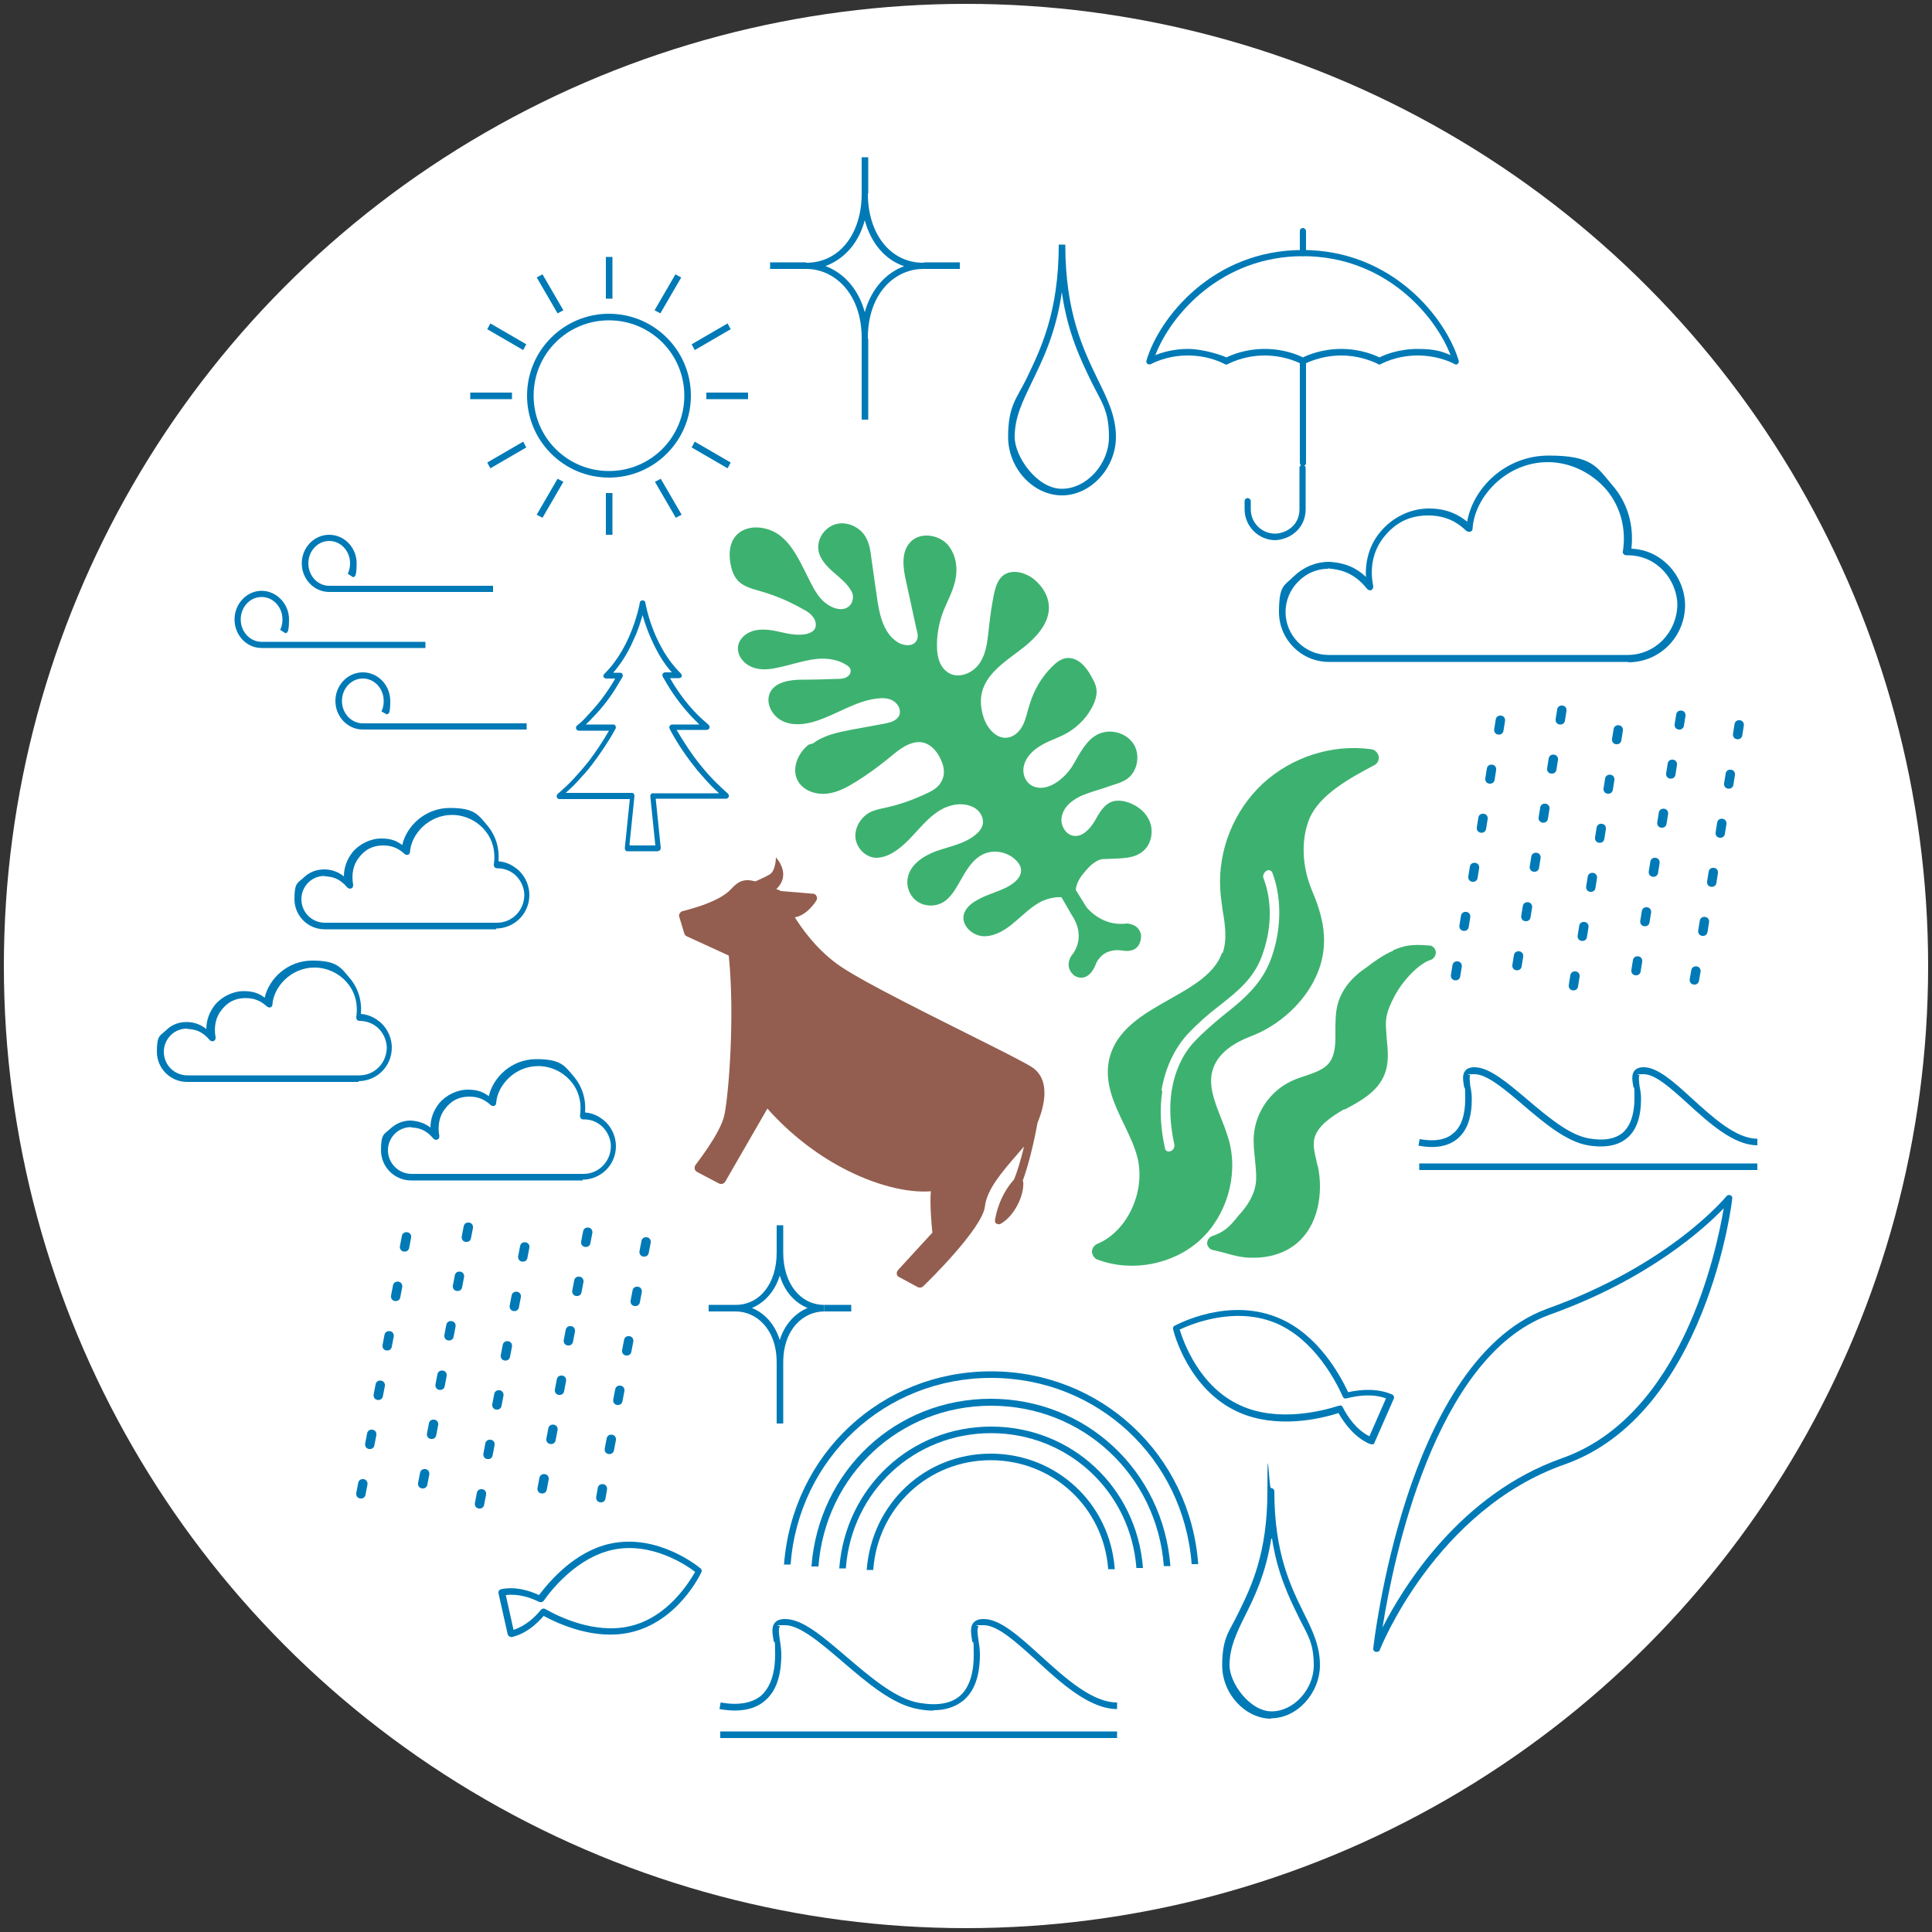 <?xml version="1.0" encoding="UTF-8"?> <svg xmlns="http://www.w3.org/2000/svg" id="_レイヤー_1" data-name="レイヤー_1" version="1.1" viewBox="0 0 500 500"><rect x="0" y="0" width="500" height="500" fill="#333333" stroke="none"/><defs><style> .st0, .st1, .st2 { fill: none; } .st3 { fill: #3db270; } .st4 { fill: #007ab6; } .st5 { fill: #fff; } .st1 { stroke-miterlimit: 10; } .st1, .st2 { stroke: #007ab6; stroke-width: 1.7px; } .st2 { stroke-linejoin: round; } .st6 { fill: #935e4f; } </style></defs><circle class="st5" cx="250" cy="250" r="249"></circle><g><circle class="st0" cx="250" cy="250.3" r="210"></circle><path class="st4" d="M356.2,427.5c0,0-.1,0-.2,0-.4-.1-.7-.5-.6-.9,0-.2,2.1-18.8,8.6-38.8,6-18.5,17.2-42.1,36.4-49.1,31.9-11.4,46.2-28.9,46.4-29.1.2-.3.6-.4,1-.3.3.1.6.5.5.9,0,.6-6.7,55.9-43.4,68.8-33.3,11.7-47.7,47.6-47.8,48-.1.3-.4.5-.8.5ZM446.1,312.7c-4.9,5.1-19.4,18.4-45.2,27.6-29.7,10.9-40.4,63.6-43.1,80.9,5.4-10.6,20.1-34.5,46.4-43.8,31.1-10.9,40-53.5,41.9-64.7Z"></path><path class="st6" d="M264.6,305.8c1.5-4,3-10.1,3.9-15.2,1.3-3.1,2.1-6.5,1.7-9.3-.3-2.2-1.4-4-3.1-5.1-.6-.4-1.7-1-3.2-1.8-3.2-1.7-8-4.1-13.6-6.9-7-3.5-15-7.5-21.6-11-6.3-3.3-10.3-5.7-12.3-7.2-5.4-4-9-9.2-10.7-11.9,3.2-.5,5.5-4.2,5.6-4.4.2-.3.2-.8,0-1.1-.2-.4-.5-.6-.9-.6l-8.3-.7c-.4-.2-.8-.4-1.2-.5,4.1-3.9-.1-8.2-.1-8.2,0,0,0,3.4-1.6,4.4-1,.6-2.6,1.3-3.7,1.8-3-.8-4.5,0-6.3,2-3.4,3.7-12.4,5.6-12.5,5.7-.3,0-.6.3-.8.6-.2.3-.2.6-.1.9l1.3,4.3c.1.3.3.6.6.7l10.9,5c1.6,15.5,0,35.8-1.1,41.1-.9,4.8-7.5,13-7.5,13.1-.2.3-.3.6-.2,1,0,.3.3.6.6.8l5.7,3c.6.3,1.3,0,1.6-.5l10.9-18.9c5.6,6.3,12.3,11.6,19.5,15.4,8.1,4.3,16.6,6.5,22.8,6-.3,3.3.2,8.9.4,10.7l-8.9,9.7c-.2.3-.4.6-.3,1,0,.4.3.7.6.8l4.8,2.6c.4.2,1,.2,1.4-.2,1.6-1.5,15.4-15.1,16-20.7.5-4.4,4.5-9,8.4-13.5.4-.5.9-1,1.3-1.5.1-.1.2-.3.4-.4-.8,3.3-1.7,6.4-2.6,8.5-1.3,1.4-3.9,4.8-4.9,10.4,0,.4,0,.8.4,1,0,0,0,0,.1,0,.3.2.7.2,1,0,3.4-1.9,6.2-7.3,5.8-11.1Z"></path><g><path class="st4" d="M157.6,123.6c-11.7,0-21.2-9.5-21.2-21.2s9.5-21.2,21.2-21.2,21.2,9.5,21.2,21.2-9.5,21.2-21.2,21.2ZM157.6,82.9c-10.8,0-19.5,8.7-19.5,19.5s8.7,19.5,19.5,19.5,19.5-8.7,19.5-19.5-8.7-19.5-19.5-19.5Z"></path><path class="st4" d="M158.5,138.4h-1.7v-10.8h1.7v10.8ZM158.5,77.3h-1.7v-10.8h1.7v10.8Z"></path><path class="st4" d="M174.9,134l-5.4-9.3,1.5-.8,5.4,9.3-1.5.8ZM144.3,81.1l-5.4-9.3,1.5-.8,5.4,9.3-1.5.8Z"></path><path class="st4" d="M188.3,121.2l-9.3-5.4.8-1.5,9.3,5.4-.8,1.5ZM135.4,90.6l-9.3-5.4.8-1.5,9.3,5.4-.8,1.5Z"></path><path class="st4" d="M193.6,103.3h-10.8v-1.7h10.8v1.7ZM132.5,103.3h-10.8v-1.7h10.8v1.7Z"></path><path class="st4" d="M126.9,121.2l-.8-1.5,9.3-5.4.8,1.5-9.3,5.4ZM179.8,90.6l-.8-1.5,9.3-5.4.8,1.5-9.3,5.4Z"></path><path class="st4" d="M140.4,134l-1.5-.8,5.4-9.3,1.5.8-5.4,9.3ZM170.9,81.1l-1.5-.8,5.4-9.3,1.5.8-5.4,9.3Z"></path></g><g><path class="st4" d="M223.8,88.3c-.5,0-.8-.4-.8-.8,0-11.7-7.2-17.9-14.3-17.9s-.8-.4-.8-.8.4-.8.8-.8c8.4,0,14.3-7.3,14.3-17.9,0-.5.4-.8.8-.8h0c.5,0,.8.4.8.8,0,10.5,5.9,17.9,14.3,17.9s.8.4.8.8-.4.8-.8.8c-7.1,0-14.3,6.1-14.3,17.9s-.4.8-.8.8ZM213.5,68.8c4.6,1.7,8.6,5.7,10.3,12,1.7-6.2,5.7-10.3,10.2-11.9-5-1.7-8.6-6-10.2-11.9-1.7,6.4-5.8,10.3-10.3,11.9Z"></path><path class="st4" d="M224.7,108.6h-1.7v-21h1.7v21ZM224.7,50.1h-1.7v-9.4h1.7v9.4Z"></path><path class="st4" d="M248.4,69.6h-9.3v-1.7h9.3v1.7ZM208.6,69.6h-9.3v-1.7h9.3v1.7Z"></path></g><g><path class="st4" d="M110.1,167.7h-42.4c-3.9,0-7-3.3-7-7.4s3.2-7.4,7-7.4,7.1,3.3,7.1,7.4-.7,3.3-.9,3.6l-1.4-.9s.6-1,.6-2.7c0-3.2-2.4-5.8-5.4-5.8s-5.4,2.6-5.4,5.8,2.4,5.8,5.4,5.8h42.4v1.6Z"></path><path class="st4" d="M136.3,188.8h-42.4c-3.9,0-7.1-3.3-7.1-7.4s3.2-7.4,7.1-7.4,7.1,3.3,7.1,7.4-.6,3.1-.9,3.5l-1.4-.8c.2-.3.6-1.2.6-2.7,0-3.2-2.4-5.8-5.4-5.8s-5.4,2.6-5.4,5.8,2.4,5.8,5.4,5.8h42.4v1.6Z"></path><path class="st4" d="M127.6,153.2h-42.4c-3.9,0-7.1-3.3-7.1-7.4s3.2-7.4,7.1-7.4,7.1,3.3,7.1,7.4-.7,3.3-.9,3.6l-1.4-.9c0-.1.6-1.1.6-2.7,0-3.2-2.4-5.8-5.4-5.8s-5.4,2.6-5.4,5.8,2.4,5.8,5.4,5.8h42.4v1.6Z"></path></g><path class="st4" d="M274.8,128.2c-7.4,0-13.9-7-13.9-15.1s2.2-9.9,4.7-15c3.7-7.7,8.4-17.2,8.4-34.8h1.7c0,17.7,4.7,27.2,8.4,34.9,2.5,5.1,4.7,9.5,4.7,14.9,0,8-6.5,15.1-13.9,15.1ZM274.8,75.6c-1.5,10.5-4.9,17.4-7.7,23.2-2.5,5.2-4.5,9.2-4.5,14.3s5.8,13.4,12.2,13.4,12.2-6.4,12.2-13.4-2-9.1-4.5-14.2c-2.8-5.8-6.2-12.7-7.7-23.3Z"></path><path class="st4" d="M329,444.8c-6.7,0-12.7-6.4-12.7-13.8s2-8.9,4.2-13.6c3.4-6.9,7.5-15.5,7.5-31.4s.4-.9.9-.9.9.4.9.9c0,15.9,4.2,24.5,7.6,31.4,2.3,4.6,4.2,8.6,4.2,13.5,0,7.3-5.9,13.8-12.7,13.8ZM329,398.2c-1.4,9-4.3,15-6.8,20-2.3,4.6-4,8.3-4,12.8s5.2,11.9,10.9,11.9,10.9-5.7,10.9-11.9-1.8-8.1-4-12.7c-2.5-5.1-5.4-11.1-6.8-20.1Z"></path><g><path class="st4" d="M337.2,120.6c-.5,0-.8-.4-.8-.8v-25.7c0-.5.4-.8.8-.8s.8.4.8.8v25.7c0,.5-.4.8-.8.8Z"></path><path class="st4" d="M376.8,94.3c-.1,0-.3,0-.4-.1,0,0-3.8-2.2-9.5-2.2s-9.4,2.2-9.5,2.2c-.3.2-.6.2-.8,0,0,0-4-2.2-9.5-2.2s-9.5,2.2-9.5,2.2c-.3.1-.6.1-.8,0,0,0-3.9-2.2-9.5-2.2s-9.4,2.2-9.5,2.2c-.3.2-.6.2-.9,0,0,0-3.8-2.2-9.5-2.2s-9.4,2.2-9.5,2.2c-.3.2-.7.1-.9,0-.3-.2-.4-.6-.3-.9,3.3-11.1,17.2-28.6,40.4-28.6s37.1,17.6,40.4,28.6c.1.3,0,.7-.3.9-.2.1-.3.2-.5.2ZM327.3,90.3c5.1,0,8.7,1.6,9.9,2.2,1.2-.6,4.9-2.2,9.9-2.2s8.7,1.6,9.9,2.2c1.2-.6,4.8-2.2,9.9-2.2s6.7.9,8.5,1.6c-4.1-10.6-17.2-25.6-38.2-25.6s-34.1,15-38.2,25.6c1.8-.7,4.7-1.6,8.5-1.6s8.7,1.6,9.9,2.2c1.2-.6,4.9-2.2,9.9-2.2Z"></path><path class="st4" d="M330.1,139.8c-4.4,0-8-3.6-8-8v-2.1c0-.5.4-.8.8-.8s.8.4.8.8v2.1c0,3.5,2.8,6.3,6.3,6.3,2.4,0,6.3-1.8,6.3-6.3v-10.7c0-.5.4-.8.8-.8s.8.4.8.8v10.7c0,5-4.1,7.9-8,8Z"></path><path class="st4" d="M337.2,66.3c-.5,0-.8-.4-.8-.8v-5.7c0-.5.4-.8.8-.8s.8.4.8.8v5.7c0,.5-.4.8-.8.8Z"></path></g><g><path class="st4" d="M204.6,404.9h-1.7c2.2-28.6,25.2-50,53.6-50s51.5,21.5,53.6,49.9h-1.7c-2.1-27.4-24.4-48.2-51.9-48.2s-49.8,20.8-51.9,48.3Z"></path><path class="st4" d="M211.7,405.4h-1.7c1.9-24.8,21.8-43.4,46.4-43.4s44.6,18.6,46.5,43.3h-1.7c-1.8-23.6-21-41.5-44.7-41.5s-42.9,17.9-44.7,41.7Z"></path><path class="st4" d="M218.9,405.9h-1.7c1.6-21,18.5-36.7,39.3-36.7s37.7,15.7,39.3,36.6h-1.7c-1.5-19.8-17.7-34.9-37.6-34.9s-36.1,15-37.6,35Z"></path><path class="st4" d="M226,406.3h-1.7c1.3-17.2,15.1-30.1,32.1-30.1s30.9,12.9,32.1,29.9h-1.7c-1.2-16-14.3-28.2-30.4-28.2s-29.2,12.2-30.4,28.3Z"></path></g><path class="st4" d="M421.3,171.3h-77.4c-7.1,0-12.9-5.8-12.9-12.9s1.4-6.8,3.9-9.3c2.5-2.4,5.7-3.7,9.1-3.7,3.1.2,6.3.9,9.5,3.9-.2-4.3,1-8.4,3.7-11.6,3.1-3.8,7.8-6.1,12.6-6.1s7.8,1.7,9.9,3.4c1.5-8.6,9.8-17.1,21.1-17.1s12.4,2.9,16.5,7.7c3.9,4.5,5.6,10.3,4.9,16.4,4.6.2,7.7,2.4,9.5,4.2,2.8,2.8,4.4,6.7,4.4,10.5-.1,8.2-6.6,14.7-14.7,14.7ZM343.7,147.2c-2.8,0-5.5,1.1-7.6,3.2-2.2,2.1-3.4,5-3.4,8,0,6.1,5,11.1,11.1,11.1h77.4c7.1,0,12.7-5.7,12.9-12.9,0-3.2-1.4-6.7-3.9-9.2-1.7-1.7-4.6-3.7-9.1-3.7s0,0-.2,0c-.3,0-.5-.1-.7-.3-.2-.2-.3-.5-.2-.7.9-5.9-.6-11.6-4.3-16-3.8-4.4-9.4-7.1-15.1-7.1-10.9,0-19,9.1-19.5,17.2,0,.4-.2.7-.6.8-.3.1-.7,0-1-.2-2-1.9-4.9-4-9.9-4s-8.5,2-11.3,5.4c-2.9,3.5-3.9,8.1-2.9,12.9,0,.4-.1.8-.5,1-.4.2-.8,0-1.1-.3-3.5-4.4-7.1-5-10.1-5.3h-.1Z"></path><g><path class="st1" d="M289.1,441.9"></path><path class="st1" d="M186.4,441.9"></path><path class="st4" d="M241.6,442.7c-1.3,0-2.6-.1-4-.4-6.5-1.1-13.2-6.8-19.6-12.3-5.6-4.8-11-9.4-14.8-9.4s-1.2,0-1.4.4c-.4.5-.2,1.8,0,3.3.2,1.2.4,2.5.4,3.9,0,5.6-1.4,9.6-4.3,12-2.7,2.3-6.7,3-11.7,2.1l.3-1.7c4.5.8,8,.2,10.4-1.7,2.4-2.1,3.7-5.7,3.7-10.7s-.2-2.5-.4-3.6c-.3-1.9-.6-3.5.3-4.6.6-.7,1.4-1,2.7-1,4.5,0,9.7,4.5,15.9,9.8,6,5.1,12.7,10.9,18.8,11.9,4.6.8,8.1.2,10.4-1.7,2.4-2,3.7-5.6,3.7-10.7s-.2-2.5-.4-3.6c-.3-1.9-.6-3.6.3-4.7.6-.7,1.4-1,2.7-1,4.2,0,9.1,4.4,14.7,9.5,6.3,5.7,13.3,12.1,19.8,12.1v1.7c-7.1,0-14.5-6.7-20.9-12.6-5.2-4.7-10-9.1-13.6-9.1s-1.2,0-1.4.4c-.4.5-.2,1.9,0,3.3.2,1.2.4,2.5.4,3.8,0,5.6-1.4,9.6-4.3,12-2,1.6-4.5,2.5-7.7,2.5Z"></path><rect class="st4" x="186.4" y="448.1" width="102.7" height="1.7"></rect></g><g><path class="st2" d="M454.8,295.9"></path><path class="st2" d="M367.3,295.9"></path><path class="st4" d="M414.3,296.7c-1.1,0-2.2-.1-3.4-.3-5.6-1-11.3-5.8-16.8-10.5-4.8-4.1-9.3-7.9-12.5-7.9s-1,.1-1.1.3c-.3.4-.1,1.5,0,2.7.2,1,.4,2.1.4,3.4,0,4.8-1.2,8.2-3.7,10.3-2.4,2-5.8,2.6-10.1,1.8l.3-1.7c3.8.7,6.8.2,8.7-1.5,2.1-1.7,3.1-4.8,3.1-9s-.2-2.1-.3-3.1c-.3-1.7-.5-3.1.3-4.1.5-.6,1.3-.9,2.4-.9,3.8,0,8.4,3.9,13.6,8.3,5.1,4.3,10.8,9.2,15.9,10.1,3.9.7,6.8.2,8.8-1.4,2-1.7,3.1-4.8,3.1-9s-.2-2.1-.3-3c-.3-1.7-.5-3.1.3-4.1.5-.6,1.3-.9,2.4-.9,3.6,0,7.8,3.8,12.6,8.2,5.3,4.8,11.3,10.3,16.8,10.3v1.7c-6.1,0-12.4-5.7-17.9-10.7-4.4-4-8.5-7.7-11.5-7.7s-1,.1-1.1.3c-.3.4-.1,1.6,0,2.7.2,1,.4,2.1.4,3.3,0,4.8-1.2,8.3-3.7,10.3-1.7,1.4-3.9,2.1-6.7,2.1Z"></path><rect class="st4" x="367.3" y="301.1" width="87.5" height="1.7"></rect></g><g><path class="st4" d="M375.9,249.8l-.4,2.5c-.1.7.3,1.3,1,1.4.7.1,1.3-.3,1.4-1l.4-2.5c.1-.7-.3-1.3-1-1.4-.7-.1-1.3.3-1.4,1ZM378.1,237l-.4,2.5c-.1.7.3,1.3,1,1.4.7.1,1.3-.3,1.4-1l.4-2.5c.1-.7-.3-1.3-1-1.4-.7-.1-1.3.3-1.4,1ZM380.4,224.3l-.4,2.5c-.1.7.3,1.3,1,1.4.7.1,1.3-.3,1.4-1l.4-2.5c.1-.7-.3-1.3-1-1.4-.7-.1-1.3.3-1.4,1ZM382.6,211.6l-.4,2.5c-.1.7.3,1.3,1,1.4.7.1,1.3-.3,1.4-1l.4-2.5c.1-.7-.3-1.3-1-1.4-.7-.1-1.3.3-1.4,1ZM384.8,198.9l-.4,2.5c-.1.7.3,1.3,1,1.4.7.1,1.3-.3,1.4-1l.4-2.5c.1-.7-.3-1.3-1-1.4-.7-.1-1.3.3-1.4,1ZM387.1,186.2l-.4,2.5c-.1.7.3,1.3,1,1.4.7.1,1.3-.3,1.4-1l.4-2.5c.1-.7-.3-1.3-1-1.4-.7-.1-1.3.3-1.4,1Z"></path><path class="st4" d="M391.8,247.2l-.4,2.5c-.1.7.3,1.3,1,1.4.7.1,1.3-.3,1.4-1l.4-2.5c.1-.7-.3-1.3-1-1.4-.7-.1-1.3.3-1.4,1ZM394.1,234.5l-.4,2.5c-.1.7.3,1.3,1,1.4.7.1,1.3-.3,1.4-1l.4-2.5c.1-.7-.3-1.3-1-1.4-.7-.1-1.3.3-1.4,1ZM396.3,221.7l-.4,2.5c-.1.7.3,1.3,1,1.4.7.1,1.3-.3,1.4-1l.4-2.5c.1-.7-.3-1.3-1-1.4-.7-.1-1.3.3-1.4,1ZM398.6,209l-.4,2.5c-.1.7.3,1.3,1,1.4.7.1,1.3-.3,1.4-1l.4-2.5c.1-.7-.3-1.3-1-1.4-.7-.1-1.3.3-1.4,1ZM400.8,196.3l-.4,2.5c-.1.7.3,1.3,1,1.4.7.1,1.3-.3,1.4-1l.4-2.5c.1-.7-.3-1.3-1-1.4-.7-.1-1.3.3-1.4,1ZM403,183.6l-.4,2.5c-.1.7.3,1.3,1,1.4.7.1,1.3-.3,1.4-1l.4-2.5c.1-.7-.3-1.3-1-1.4-.7-.1-1.3.3-1.4,1Z"></path><path class="st4" d="M406.4,252.4l-.4,2.5c-.1.7.3,1.3,1,1.4.7.1,1.3-.3,1.4-1l.4-2.5c.1-.7-.3-1.3-1-1.4-.7-.1-1.3.3-1.4,1ZM408.7,239.6l-.4,2.5c-.1.7.3,1.3,1,1.4.7.1,1.3-.3,1.4-1l.4-2.5c.1-.7-.3-1.3-1-1.4-.7-.1-1.3.3-1.4,1ZM410.9,226.9l-.4,2.5c-.1.7.3,1.3,1,1.4.7.1,1.3-.3,1.4-1l.4-2.5c.1-.7-.3-1.3-1-1.4-.7-.1-1.3.3-1.4,1ZM413.2,214.2l-.4,2.5c-.1.7.3,1.3,1,1.4.7.1,1.3-.3,1.4-1l.4-2.5c.1-.7-.3-1.3-1-1.4-.7-.1-1.3.3-1.4,1ZM415.4,201.5l-.4,2.5c-.1.7.3,1.3,1,1.4.7.1,1.3-.3,1.4-1l.4-2.5c.1-.7-.3-1.3-1-1.4-.7-.1-1.3.3-1.4,1ZM417.6,188.7l-.4,2.5c-.1.7.3,1.3,1,1.4.7.1,1.3-.3,1.4-1l.4-2.5c.1-.7-.3-1.3-1-1.4s-1.3.3-1.4,1Z"></path><path class="st4" d="M422.6,248.5l-.4,2.5c-.1.7.3,1.3,1,1.4.7.1,1.3-.3,1.4-1l.4-2.5c.1-.7-.3-1.3-1-1.4-.7-.1-1.3.3-1.4,1ZM424.9,235.8l-.4,2.5c-.1.7.3,1.3,1,1.4.7.1,1.3-.3,1.4-1l.4-2.5c.1-.7-.3-1.3-1-1.4-.7-.1-1.3.3-1.4,1ZM427.1,223l-.4,2.5c-.1.7.3,1.3,1,1.4.7.1,1.3-.3,1.4-1l.4-2.5c.1-.7-.3-1.3-1-1.4-.7-.1-1.3.3-1.4,1ZM429.3,210.3l-.4,2.5c-.1.7.3,1.3,1,1.4.7.1,1.3-.3,1.4-1l.4-2.5c.1-.7-.3-1.3-1-1.4-.7-.1-1.3.3-1.4,1ZM431.6,197.6l-.4,2.5c-.1.7.3,1.3,1,1.4.7.1,1.3-.3,1.4-1l.4-2.5c.1-.7-.3-1.3-1-1.4-.7-.1-1.3.3-1.4,1ZM433.8,184.9l-.4,2.5c-.1.7.3,1.3,1,1.4.7.1,1.3-.3,1.4-1l.4-2.5c.1-.7-.3-1.3-1-1.4-.7-.1-1.3.3-1.4,1Z"></path><path class="st4" d="M437.7,251.1l-.4,2.3c-.1.7.3,1.3,1,1.4.7.1,1.3-.3,1.4-1l.4-2.3c.1-.7-.3-1.3-1-1.4-.7-.1-1.3.3-1.4,1ZM439.9,238.3l-.4,2.5c-.1.7.3,1.3,1,1.4.7.1,1.3-.3,1.4-1l.4-2.5c.1-.7-.3-1.3-1-1.4-.7-.1-1.3.3-1.4,1ZM442.2,225.6l-.4,2.5c-.1.7.3,1.3,1,1.4.7.1,1.3-.3,1.4-1l.4-2.5c.1-.7-.3-1.3-1-1.4-.7-.1-1.3.3-1.4,1ZM444.4,212.9l-.4,2.5c-.1.7.3,1.3,1,1.4.7.1,1.3-.3,1.4-1l.4-2.5c.1-.7-.3-1.3-1-1.4-.7-.1-1.3.3-1.4,1ZM446.6,200.2l-.4,2.5c-.1.7.3,1.3,1,1.4.7.1,1.3-.3,1.4-1l.4-2.5c.1-.7-.3-1.3-1-1.4-.7-.1-1.3.3-1.4,1ZM448.9,187.4l-.4,2.5c-.1.7.3,1.3,1,1.4.7.1,1.3-.3,1.4-1l.4-2.5c.1-.7-.3-1.3-1-1.4-.7-.1-1.3.3-1.4,1Z"></path></g><g><path class="st4" d="M92.7,383.8l-.5,2.6c-.1.7.3,1.3,1,1.4.7.1,1.3-.3,1.4-1l.5-2.6c.1-.7-.3-1.3-1-1.4-.7-.1-1.3.3-1.4,1ZM95,371l-.5,2.6c-.1.7.3,1.3,1,1.4.7.1,1.3-.3,1.4-1l.5-2.6c.1-.7-.3-1.3-1-1.4-.7-.1-1.3.3-1.4,1ZM97.2,358.3l-.5,2.6c-.1.7.3,1.3,1,1.4.7.1,1.3-.3,1.4-1l.5-2.6c.1-.7-.3-1.3-1-1.4-.7-.1-1.3.3-1.4,1ZM99.5,345.5l-.5,2.6c-.1.7.3,1.3,1,1.4.7.1,1.3-.3,1.4-1l.5-2.6c.1-.7-.3-1.3-1-1.4-.7-.1-1.3.3-1.4,1ZM101.7,332.7l-.5,2.6c-.1.7.3,1.3,1,1.4.7.1,1.3-.3,1.4-1l.5-2.6c.1-.7-.3-1.3-1-1.4-.7-.1-1.3.3-1.4,1ZM104,319.9l-.5,2.6c-.1.7.3,1.3,1,1.4.7.1,1.3-.3,1.4-1l.5-2.6c.1-.7-.3-1.3-1-1.4-.7-.1-1.3.3-1.4,1Z"></path><path class="st4" d="M108.7,381.2l-.5,2.6c-.1.7.3,1.3,1,1.4.7.1,1.3-.3,1.4-1l.5-2.6c.1-.7-.3-1.3-1-1.4-.7-.1-1.3.3-1.4,1ZM111,368.4l-.5,2.6c-.1.7.3,1.3,1,1.4.7.1,1.3-.3,1.4-1l.5-2.6c.1-.7-.3-1.3-1-1.4-.7-.1-1.3.3-1.4,1ZM113.2,355.7l-.5,2.6c-.1.7.3,1.3,1,1.4.7.1,1.3-.3,1.4-1l.5-2.6c.1-.7-.3-1.3-1-1.4-.7-.1-1.3.3-1.4,1ZM115.5,342.9l-.5,2.6c-.1.7.3,1.3,1,1.4.7.1,1.3-.3,1.4-1l.5-2.6c.1-.7-.3-1.3-1-1.4-.7-.1-1.3.3-1.4,1ZM117.7,330.1l-.5,2.6c-.1.7.3,1.3,1,1.4.7.1,1.3-.3,1.4-1l.5-2.6c.1-.7-.3-1.3-1-1.4-.7-.1-1.3.3-1.4,1ZM120,317.4l-.5,2.6c-.1.7.3,1.3,1,1.4.7.1,1.3-.3,1.4-1l.5-2.6c.1-.7-.3-1.3-1-1.4-.7-.1-1.3.3-1.4,1Z"></path><path class="st4" d="M123.4,386.4l-.5,2.6c-.1.7.3,1.3,1,1.4.7.1,1.3-.3,1.4-1l.5-2.6c.1-.7-.3-1.3-1-1.4-.7-.1-1.3.3-1.4,1ZM125.6,373.6l-.5,2.6c-.1.7.3,1.3,1,1.4.7.1,1.3-.3,1.4-1l.5-2.6c.1-.7-.3-1.3-1-1.4-.7-.1-1.3.3-1.4,1ZM127.9,360.8l-.5,2.6c-.1.7.3,1.3,1,1.4.7.1,1.3-.3,1.4-1l.5-2.6c.1-.7-.3-1.3-1-1.4-.7-.1-1.3.3-1.4,1ZM130.1,348.1l-.5,2.6c-.1.7.3,1.3,1,1.4.7.1,1.3-.3,1.4-1l.5-2.6c.1-.7-.3-1.3-1-1.4-.7-.1-1.3.3-1.4,1ZM132.4,335.3l-.5,2.6c-.1.7.3,1.3,1,1.4.7.1,1.3-.3,1.4-1l.5-2.6c.1-.7-.3-1.3-1-1.4-.7-.1-1.3.3-1.4,1ZM134.6,322.5l-.5,2.6c-.1.7.3,1.3,1,1.4.7.1,1.3-.3,1.4-1l.5-2.6c.1-.7-.3-1.3-1-1.4-.7-.1-1.3.3-1.4,1Z"></path><path class="st4" d="M139.6,382.5l-.5,2.6c-.1.7.3,1.3,1,1.4.7.1,1.3-.3,1.4-1l.5-2.6c.1-.7-.3-1.3-1-1.4-.7-.1-1.3.3-1.4,1ZM141.9,369.7l-.5,2.6c-.1.7.3,1.3,1,1.4.7.1,1.3-.3,1.4-1l.5-2.6c.1-.7-.3-1.3-1-1.4-.7-.1-1.3.3-1.4,1ZM144.1,357l-.5,2.6c-.1.7.3,1.3,1,1.4.7.1,1.3-.3,1.4-1l.5-2.6c.1-.7-.3-1.3-1-1.4-.7-.1-1.3.3-1.4,1ZM146.4,344.2l-.5,2.6c-.1.7.3,1.3,1,1.4.7.1,1.3-.3,1.4-1l.5-2.6c.1-.7-.3-1.3-1-1.4-.7-.1-1.3.3-1.4,1ZM148.6,331.4l-.5,2.6c-.1.7.3,1.3,1,1.4.7.1,1.3-.3,1.4-1l.5-2.6c.1-.7-.3-1.3-1-1.4-.7-.1-1.3.3-1.4,1ZM150.9,318.7l-.5,2.6c-.1.7.3,1.3,1,1.4.7.1,1.3-.3,1.4-1l.5-2.6c.1-.7-.3-1.3-1-1.4-.7-.1-1.3.3-1.4,1Z"></path><path class="st4" d="M154.7,385.1l-.4,2.3c-.1.7.3,1.3,1,1.4.7.1,1.3-.3,1.4-1l.4-2.3c.1-.7-.3-1.3-1-1.4-.7-.1-1.3.3-1.4,1ZM157,372.3l-.5,2.6c-.1.7.3,1.3,1,1.4.7.1,1.3-.3,1.4-1l.5-2.6c.1-.7-.3-1.3-1-1.4-.7-.1-1.3.3-1.4,1ZM159.2,359.6l-.5,2.6c-.1.7.3,1.3,1,1.4.7.1,1.3-.3,1.4-1l.5-2.6c.1-.7-.3-1.3-1-1.4-.7-.1-1.3.3-1.4,1ZM161.5,346.8l-.5,2.6c-.1.7.3,1.3,1,1.4.7.1,1.3-.3,1.4-1l.5-2.6c.1-.7-.3-1.3-1-1.4-.7-.1-1.3.3-1.4,1ZM163.7,334l-.5,2.6c-.1.7.3,1.3,1,1.4.7.1,1.3-.3,1.4-1l.5-2.6c.1-.7-.3-1.3-1-1.4-.7-.1-1.3.3-1.4,1ZM166,321.2l-.5,2.6c-.1.7.3,1.3,1,1.4.7.1,1.3-.3,1.4-1l.5-2.6c.1-.7-.3-1.3-1-1.4-.7-.1-1.3.3-1.4,1Z"></path></g><g><path class="st4" d="M92.9,280h-44.5c-4.3,0-7.8-3.5-7.8-7.8s.8-4.1,2.3-5.5c1.5-1.5,3.3-2.2,5.4-2.2,1.1,0,3.1.2,5.1,1.8,0-2.3.8-4.4,2.2-6.2,1.8-2.2,4.7-3.6,7.5-3.6s4.2.8,5.4,1.7c1.1-4.9,5.9-9.6,12.3-9.6s7.3,1.7,9.7,4.5c2.2,2.6,3.2,5.9,2.9,9.3,2.6.2,4.3,1.5,5.4,2.5,1.7,1.7,2.6,4,2.6,6.2,0,4.9-3.9,8.7-8.7,8.7ZM48.3,266.2c-1.5,0-3,.6-4.1,1.7-1.2,1.2-1.8,2.7-1.8,4.3,0,3.4,2.7,6.1,6.1,6.1h44.5c3.9,0,7-3.1,7.1-7.1,0-1.8-.8-3.7-2.1-5-.9-.9-2.6-2-5-2s0,0,0,0c-.2,0-.5-.1-.6-.3-.2-.2-.2-.4-.2-.7.5-3.3-.3-6.5-2.4-8.9-2.1-2.5-5.3-3.9-8.4-3.9-6.1,0-10.6,5-10.9,9.6,0,.3-.2.6-.5.7-.3.1-.6,0-.9-.2-1.1-1-2.7-2.2-5.5-2.2s-4.7,1.1-6.2,3c-1.6,1.9-2.1,4.5-1.6,7.2,0,.4-.1.8-.5.9-.4.2-.8,0-1-.2-2-2.4-3.9-2.8-5.6-2.9h0Z"></path><path class="st4" d="M128.5,240.5h-44.5c-4.3,0-7.8-3.5-7.8-7.8s.8-4.1,2.3-5.5c1.5-1.5,3.4-2.2,5.4-2.2,1.1,0,3.1.2,5.1,1.8,0-2.3.8-4.4,2.2-6.2,1.8-2.2,4.7-3.6,7.5-3.6s4.2.8,5.4,1.7c1.1-4.9,5.9-9.6,12.3-9.6s7.3,1.7,9.7,4.5c2.2,2.6,3.2,5.9,2.9,9.3,2.6.2,4.3,1.5,5.4,2.5,1.7,1.7,2.6,4,2.6,6.2,0,4.9-3.9,8.7-8.7,8.7ZM83.9,226.7c-1.5,0-3,.6-4.1,1.7-1.2,1.2-1.8,2.7-1.8,4.3,0,3.4,2.7,6.1,6.1,6.1h44.5c3.9,0,7-3.1,7.1-7.1,0-1.8-.8-3.7-2.1-5-.9-.9-2.5-2-5-2s0,0,0,0c-.2,0-.5-.1-.6-.3-.2-.2-.2-.4-.2-.7.5-3.3-.3-6.5-2.4-8.9-2.1-2.5-5.3-3.9-8.4-3.9-6.1,0-10.6,5-10.9,9.6,0,.3-.2.6-.5.7-.3.1-.7,0-.9-.2-1.1-1-2.7-2.2-5.5-2.2s-4.7,1.1-6.2,3c-1.6,1.9-2.1,4.5-1.6,7.2,0,.4-.1.8-.5.9-.3.2-.8,0-1-.2-2-2.4-3.9-2.8-5.6-2.9h0Z"></path><path class="st4" d="M150.9,305.5h-44.5c-4.3,0-7.8-3.5-7.8-7.8s.8-4.1,2.3-5.5c1.5-1.4,3.3-2.2,5.3-2.2h.1c1.6.1,3.4.5,5.1,1.8,0-2.3.8-4.4,2.2-6.2,1.8-2.2,4.7-3.6,7.5-3.6s4.2.8,5.4,1.7c1.1-4.9,5.9-9.6,12.3-9.6s7.3,1.7,9.7,4.5c2.2,2.6,3.2,5.9,2.9,9.3,2.6.2,4.3,1.5,5.4,2.5,1.7,1.7,2.6,4,2.6,6.2,0,4.9-3.9,8.7-8.7,8.7ZM106.3,291.7c-1.5,0-3,.6-4.1,1.7-1.2,1.2-1.8,2.7-1.8,4.3,0,3.3,2.7,6.1,6.1,6.1h44.5c3.9,0,7-3.1,7.1-7.1,0-1.8-.8-3.7-2.1-5-.9-.9-2.6-2.1-5.1-2-.2,0-.5-.1-.6-.3s-.2-.4-.2-.7c.5-3.3-.3-6.5-2.4-8.9-2.1-2.5-5.3-3.9-8.4-3.9-6.1,0-10.6,5-10.9,9.6,0,.3-.2.6-.5.7-.3.1-.7,0-.9-.2-1.1-1-2.7-2.2-5.5-2.2s-4.7,1.1-6.2,3c-1.6,1.9-2.1,4.5-1.6,7.2,0,.4-.1.8-.5.9-.4.2-.8,0-1-.2-2-2.4-3.9-2.8-5.6-2.9h0Z"></path></g><g><path class="st4" d="M202.7,352.6h-1.7c0-8.7-5.3-13.2-10.6-13.2v-1.7c6.2,0,10.6-5.5,10.6-13.5h1.7c0,7.9,4.4,13.5,10.6,13.5v1.7c-5.3,0-10.6,4.5-10.6,13.2ZM194.6,338.5c3.2,1.3,5.9,4.1,7.2,8.3,1.3-4.2,4.1-7,7.2-8.3-3.2-1.3-5.9-4.1-7.2-8.4-1.3,4.3-4.1,7.1-7.2,8.4Z"></path><path class="st4" d="M202.7,368.4h-1.7v-15.8h1.7v15.8ZM202.7,324.2h-1.7v-7.1h1.7v7.1Z"></path><path class="st4" d="M220.3,339.4h-7v-1.7h7v1.7ZM190.4,339.4h-7v-1.7h7v1.7Z"></path></g><path class="st4" d="M170.4,220.3h-8c-.2,0-.4,0-.5-.2s-.2-.4-.2-.6l1.3-12.7h-18.2c-.3,0-.6-.2-.7-.5-.1-.3,0-.6.2-.8,1.4-1.2,2.9-2.6,4.2-4,1.3-1.4,2.6-2.9,3.8-4.4,1.9-2.5,3.7-5.2,5.3-8h-7.8c-.3,0-.6-.2-.7-.5-.1-.3,0-.6.2-.8,1-.8,2-1.7,2.9-2.8,2.5-2.6,4.8-5.6,6.8-9,0-.1.2-.3.2-.4h-2.3c-.3,0-.6-.2-.7-.4-.1-.3,0-.6.2-.8.9-.9,1.8-1.9,2.6-3,1.4-1.9,2.7-4.1,3.8-6.6,2.1-4.8,2.8-8.8,2.8-8.9.1-.7,1.3-.7,1.4,0,0,0,.9,5.6,4,11.3,1.1,2.1,2.4,4,3.8,5.6.4.5.9,1,1.4,1.5.2.2.3.5.2.8s-.4.4-.7.4h-2.3c.5.8.9,1.6,1.4,2.3,2,3.1,4.3,5.9,6.8,8.2.6.5,1.2,1.1,1.8,1.6.2.2.3.5.2.8-.1.3-.4.5-.7.5h-7.8c2,3.4,4.1,6.6,6.5,9.5,1.2,1.5,2.5,2.9,3.8,4.2t0,0c1,1,2,1.9,3,2.8.2.2.3.5.2.8-.1.3-.4.5-.7.5h-18.2l1.3,12.7c0,.2,0,.4-.2.6-.1.2-.3.2-.5.2ZM163.2,218.8h6.4l-1.3-12.7c0-.2,0-.4.2-.6.1-.2.3-.2.5-.2h17.1c-.6-.5-1.1-1-1.7-1.6h0c-1.3-1.3-2.6-2.8-3.9-4.3-2.5-3.1-4.9-6.5-6.9-10.2l-.3-.6c-.1-.2-.1-.5,0-.7.1-.2.4-.4.6-.4h7.1c-.1-.1-.3-.2-.4-.4-2.6-2.5-4.9-5.3-7-8.5-.7-1.1-1.4-2.3-2.1-3.5-.1-.2-.1-.5,0-.7.1-.2.4-.4.6-.4h1.8c-.1-.1-.2-.2-.3-.3-1.5-1.7-2.8-3.7-3.9-5.9-1.7-3.3-2.8-6.4-3.4-8.6-.5,1.6-1.1,3.8-2.2,6.1-1.1,2.6-2.4,4.9-3.9,6.9-.5.7-1,1.3-1.5,1.9h1.8c.3,0,.5.1.6.4.1.2.1.5,0,.7-.3.5-.6,1-.9,1.5-2,3.5-4.4,6.6-7,9.2-.5.6-1.1,1.1-1.6,1.6h7.1c.3,0,.5.1.6.4.1.2.1.5,0,.7-1.8,3.3-3.9,6.4-6.1,9.3-1.2,1.6-2.6,3.1-3.9,4.5-.9,1-1.9,1.9-2.9,2.8h17.1c.2,0,.4,0,.5.2.1.2.2.4.2.6l-1.3,12.7Z"></path><path class="st4" d="M354.8,373.7c-.1,0-.2,0-.3,0-3.9-1.7-6.5-5.2-8.1-8-5,1.6-16.1,4.1-25.8-.2-13.1-5.8-16.9-20.9-17-21.5,0-.4,0-.8.4-.9.6-.3,14.2-7.7,27.4-1.8,9.7,4.3,15.3,14.3,17.5,19,3.1-.7,7.5-1.1,11.4.6.4.2.6.7.4,1.1l-5,11.4c0,.2-.3.4-.5.4,0,0-.2,0-.3,0ZM346.8,363.7c.3,0,.6.2.7.5,1.3,2.5,3.5,5.8,6.9,7.5l4.3-9.8c-3.6-1.3-7.5-.7-10.2,0-.4.1-.8,0-1-.5-1.9-4.2-7.3-14.5-16.9-18.8-10.9-4.8-22.6.2-25.3,1.5.9,2.9,5,14.9,15.9,19.7,9.6,4.3,20.9,1.4,25.3,0,0,0,.2,0,.3,0Z"></path><path class="st4" d="M132.3,423.6c-.2,0-.3,0-.5-.1-.2-.1-.3-.3-.4-.5l-2.4-10.7c0-.2,0-.4.1-.6.1-.2.3-.3.5-.4,3.7-.8,7.3.3,9.9,1.5,2.8-3.7,9.3-11.3,18.4-13.3,12.4-2.7,22.9,6,23.4,6.4.3.2.4.7.2,1-.2.5-6.1,12.9-18.5,15.6-9.1,2-18.2-2.1-22.3-4.3-1.9,2.2-4.7,4.7-8.4,5.5,0,0-.1,0-.2,0ZM130.9,412.8l2,9c3.1-1,5.6-3.3,7.1-5.2.3-.3.7-.4,1.1-.2,3.5,2,12.7,6.5,21.7,4.5,10.1-2.2,15.7-11.7,17.1-14.1-2.2-1.7-11.3-7.9-21.4-5.7-9,2-15.5,9.9-17.8,13.2-.2.3-.7.4-1.1.3-2.2-1.1-5.4-2.2-8.6-1.8Z"></path><path class="st3" d="M360.6,245.9c2.8-1.2,4.8-1.6,9.3-1.2.9,0,1.6.8,1.7,1.7,0,.9-.5,1.7-1.3,2-3,.9-7.3,5.3-9.5,9.6-.9,1.7-1.7,3.5-2,5.3-.3,1.8,0,3.7.1,5.7.3,3,.6,6.1-.6,9.1-1.8,4.5-6.3,6.9-10.2,9h-.3c-3.2,1.9-7,4.3-7.7,7.8-.3,1.7.1,3.5.6,5.5.1.5.2,1.1.4,1.6,1.3,6.3.4,15.5-6.3,20.4h0c-2.9,2.1-6.7,3.2-10.9,3.1-2.6,0-5.1-.7-7.5-1.4-.8-.2-1.6-.4-2.5-.6-.6-.1-1-.5-1.3-1-.1-.2-.2-.5-.2-.7,0-.8.5-1.6,1.3-1.9,3.4-1.1,4.8-2.9,6-4.3.3-.4.6-.7.9-1.1,2.4-2.6,3.8-5.1,4.3-7.6.4-2.1.1-4.4-.1-6.7-.2-2.1-.5-4.3-.3-6.5.5-5.9,4.3-11.4,9.7-13.9,1.2-.6,2.5-1,3.7-1.4,2.3-.8,4.4-1.5,5.8-3,1.3-1.4,1.9-3.6,1.9-6.8,0-.6,0-1.2,0-1.9,0-2.3,0-4.8.7-7.2,1.2-4,4.1-6.8,6.3-8.4.3-.2.7-.5,1-.7,2.2-1.7,4.3-3.2,7-4.4Z"></path><g><path class="st3" d="M316.4,246.7c1.2-3.4.7-7.2,0-11.2-.2-1.7-.5-3.5-.6-5.3-.6-10.2,3.5-20.4,11-27.4,7.5-6.9,18-10.3,28.1-8.9.9.1,1.7.9,1.9,1.8.2.9-.3,1.9-1.1,2.3-6,3.2-14.1,7.5-16.8,13.8-2.2,5.4-2,12.1.5,18.3,2.7,6.4,5.2,14,1.1,22.8-3.1,6.7-9.6,12.6-16.8,15.3-3.9,1.5-8.8,4.2-10,9.2-.9,3.7.6,7.6,2.2,11.7.8,2,1.6,4.1,2.2,6.2,2.4,9.1-.7,19.4-7.6,25.7-7,6.3-17.6,8.3-26.4,5,0,0-.2,0-.3-.1-.7-.4-1.1-1.1-1.2-1.9,0-.9.5-1.7,1.4-2.1,7.7-3.2,12.5-13.4,10.4-22.2-.7-2.9-2.1-5.8-3.5-8.7-2.5-5.2-5.1-10.6-3.9-16.6,1.7-7.9,8.8-11.9,15.7-15.8,6-3.4,11.7-6.6,13.6-12.1Z"></path><path class="st5" d="M300.8,282.4c-.7,4.5-.5,9.4.7,14.8,0,.3.3.6.5.7s.6.2,1,0c.7-.3,1.1-1.1.9-1.8-1.1-5.1-1.3-9.6-.7-13.7.8-5,2.8-9.5,5.8-12.7,2.4-2.6,5.3-5,7.2-6.6,5.5-4.4,10.8-8.5,13.2-16.3,2.3-7.2,2.2-14.8-.1-20.9-.3-.7-1-.9-1.6-.5-.6.4-1,1.3-.7,1.9,2.1,5.5,2.2,12.3,0,18.9-2.1,6.8-6.5,10.2-12.1,14.6-2.1,1.6-5,4.1-7.6,6.9-3.4,3.7-5.8,8.9-6.7,14.5Z"></path></g><path class="st3" d="M210.4,192.4c2.9-2.2,6.6-2.9,10.2-3.6,2.7-.5,5.5-1,8.2-1.5,1.5-.3,3.2-.7,3.9-2.1.6-1.4-.2-3-1.5-3.8-1.3-.8-2.9-.8-4.4-.6-5.5.7-10.3,4.1-15.6,5.8-2.8.9-6,1.3-8.7,0-2.7-1.3-4.5-4.7-3.2-7.4,1.4-2.8,5.3-3.3,8.4-3.3,2.9,0,5.9-.1,8.8-.2.8,0,1.7,0,2.5-.4.8-.4,1.3-1.2,1.1-2-.1-.6-.7-1-1.2-1.3-2.6-1.6-5.8-1.8-8.8-1.3-3,.5-5.9,1.5-8.9,2.1-2.2.5-4.6.7-6.7-.2-2.1-.9-3.8-3-3.5-5.3.3-2.2,2.4-3.8,4.6-4.2,2.2-.4,4.4,0,6.5.5,2.2.5,4.4.9,6.5.5.8-.2,1.6-.5,2.1-1.1.7-.9.5-2.2-.2-3.2-.6-.9-1.6-1.6-2.6-2.1-3.5-2-7.2-3.6-11.1-4.7-2-.6-4.2-1.1-5.7-2.6-1-1-1.6-2.4-1.9-3.8-.6-2.5-.6-5.4.9-7.5,2.5-3.5,8-3.2,11.5-.7,3.4,2.5,5.3,6.6,7.2,10.4,1.9,3.8,3.3,7,7,8.5,4.2,1.5,5.7-2.2,4.6-4.2-1.1-2.1-3-3.5-4.8-5.1-1.7-1.5-3.5-3.4-3.8-5.7-.4-3,1.8-6,4.7-6.7,2.9-.7,6.2.9,7.6,3.5.9,1.6,1.2,3.5,1.4,5.3.5,3.3.9,6.6,1.4,9.8.6,4.5,1.6,9.6,5.4,12,1.6,1,4,1.2,4.9-.4.5-.9.3-2,0-2.9-.9-4.1-1.8-8.3-2.7-12.4-.8-3.5-1.4-7.7,1.2-10.3,2.4-2.5,7-1.9,9.4.6,2.4,2.6,2.9,6.5,2,9.9-.7,2.9-2.3,5.5-3.3,8.4-.9,2.7-1.4,5.6-1.3,8.4,0,2.6.8,5.4,3.1,6.7,2.8,1.6,6.6-.2,8.2-3,1.7-2.8,1.8-6.2,2.2-9.4.3-2.7.7-5.3,1.2-7.9.4-1.8.9-3.6,2.2-4.8,2.3-2,6-1,8.3.9,1.9,1.6,3.4,3.8,3.7,6.3.6,5-3.6,9.1-7.6,12.1-4,3-8.6,6.1-9.7,10.9-.5,2.1-.2,4.4.5,6.5.9,2.7,3.3,5.5,6.1,5.1,1.8-.2,3.3-1.7,4.1-3.4.8-1.7,1.1-3.5,1.7-5.3,1.1-3.6,3-6.9,5.7-9.6,1.1-1.1,2.4-2.2,4-2.3,2.8-.2,4.9,2.3,6.2,4.7.7,1.2,1.4,2.5,1.4,4,0,1.1-.3,2.2-.8,3.3-1.4,3-3.7,5.5-6.5,7.2-2.1,1.3-4.6,2-6.7,3.2-2.2,1.2-4.2,3-4.8,5.4-.6,2.4.6,5.2,3.4,5.7,3.7.7,7.7-3,9.4-6,1.7-2.9,3.3-6.2,6.2-7.7,3.1-1.6,7.2-.6,9.2,2.2,2,2.8,1.3,7.2-1.4,9.2-1.1.8-2.3,1.2-3.6,1.6-1.7.6-3.5,1.2-5.2,1.7-1.8.6-3.7,1.2-5.3,2.4-1.6,1.1-2.9,2.8-3,4.8-.1,1.9,1.2,4,3.1,4.3,2.3.4,4.3-1.8,5.5-3.8,1.2-2.1,2.4-4.4,4.7-5.1,1-.3,2.1-.2,3.1,0,2.8.7,5.3,2.5,6.4,5.1,1.1,2.6.5,6-1.7,7.8-2.5,2.1-6.1,1.8-9.3,2-1.4,0-2.1,0-3.9,1.4-.7.5-2.3,2.4-2.8,3.1-1,1.5-1.3,2.5-1.4,3.5.9,1.5,1.9,3,2.8,4.5,0,0,3.9,5.1,10.4,4.2,0,0,3.2,0,3.7,3,0,0,.4,4.9-4.9,4,0,0-5.2-1.1-7,4,0,0-1.7,4.4-5.2,2.6,0,0-3-1.9-.9-5.3,0,0,4.2-4.4,0-10.6,0,0-.9-1.6-2.6-4.5-1.6-.1-3.3.3-4.8.9-2.8,1.3-5,3.6-7.4,5.6-2.2,1.9-4.9,3.6-7.8,3.6-2.9,0-5.9-2.7-5.3-5.5.4-1.7,1.8-2.9,3.2-3.7,2.5-1.5,5.4-2.2,8-3.5,1.9-1,4-2.7,3.6-4.8-.1-.8-.6-1.5-1.2-2.1-2.2-2.3-6-3-8.8-1.5-3.8,2-5.2,6.6-7.7,10-.7.9-1.5,1.8-2.6,2.4-2,1.1-4.6,1-6.5-.3-1.9-1.3-2.9-3.7-2.5-6,.6-3.6,4.2-5.9,7.6-7.1,3.5-1.2,7.3-1.9,10-4.2,1-.8,1.9-2,1.9-3.3,0-1.6-1.1-3.1-2.5-3.8-2.6-1.3-5.8-.8-8.3.6-2.5,1.4-4.5,3.6-6.5,5.8-2,2.2-4,4.3-6.6,5.7-1.2.6-2.5,1-3.8,1-2.7-.1-5-2.5-5.3-5.1-.3-2.6,1.3-5.3,3.6-6.6,1.3-.7,2.9-1,4.3-1.3,3.7-.8,7.2-2.1,10.6-3.7,1.1-.5,2.2-1.1,3-2,.8-.9,2.3-3.1.6-6.7-1.3-2.9-3.6-4.9-6.4-4.5-2.8.4-5,2.4-7.2,4.2-2.6,2.1-5.3,4.1-8.2,5.9-2.4,1.5-4.9,2.9-7.7,3.2-2.8.3-5.9-.7-7.4-3.1-1.9-3.1-.2-7.4,2.7-9.6Z"></path></g></svg> 